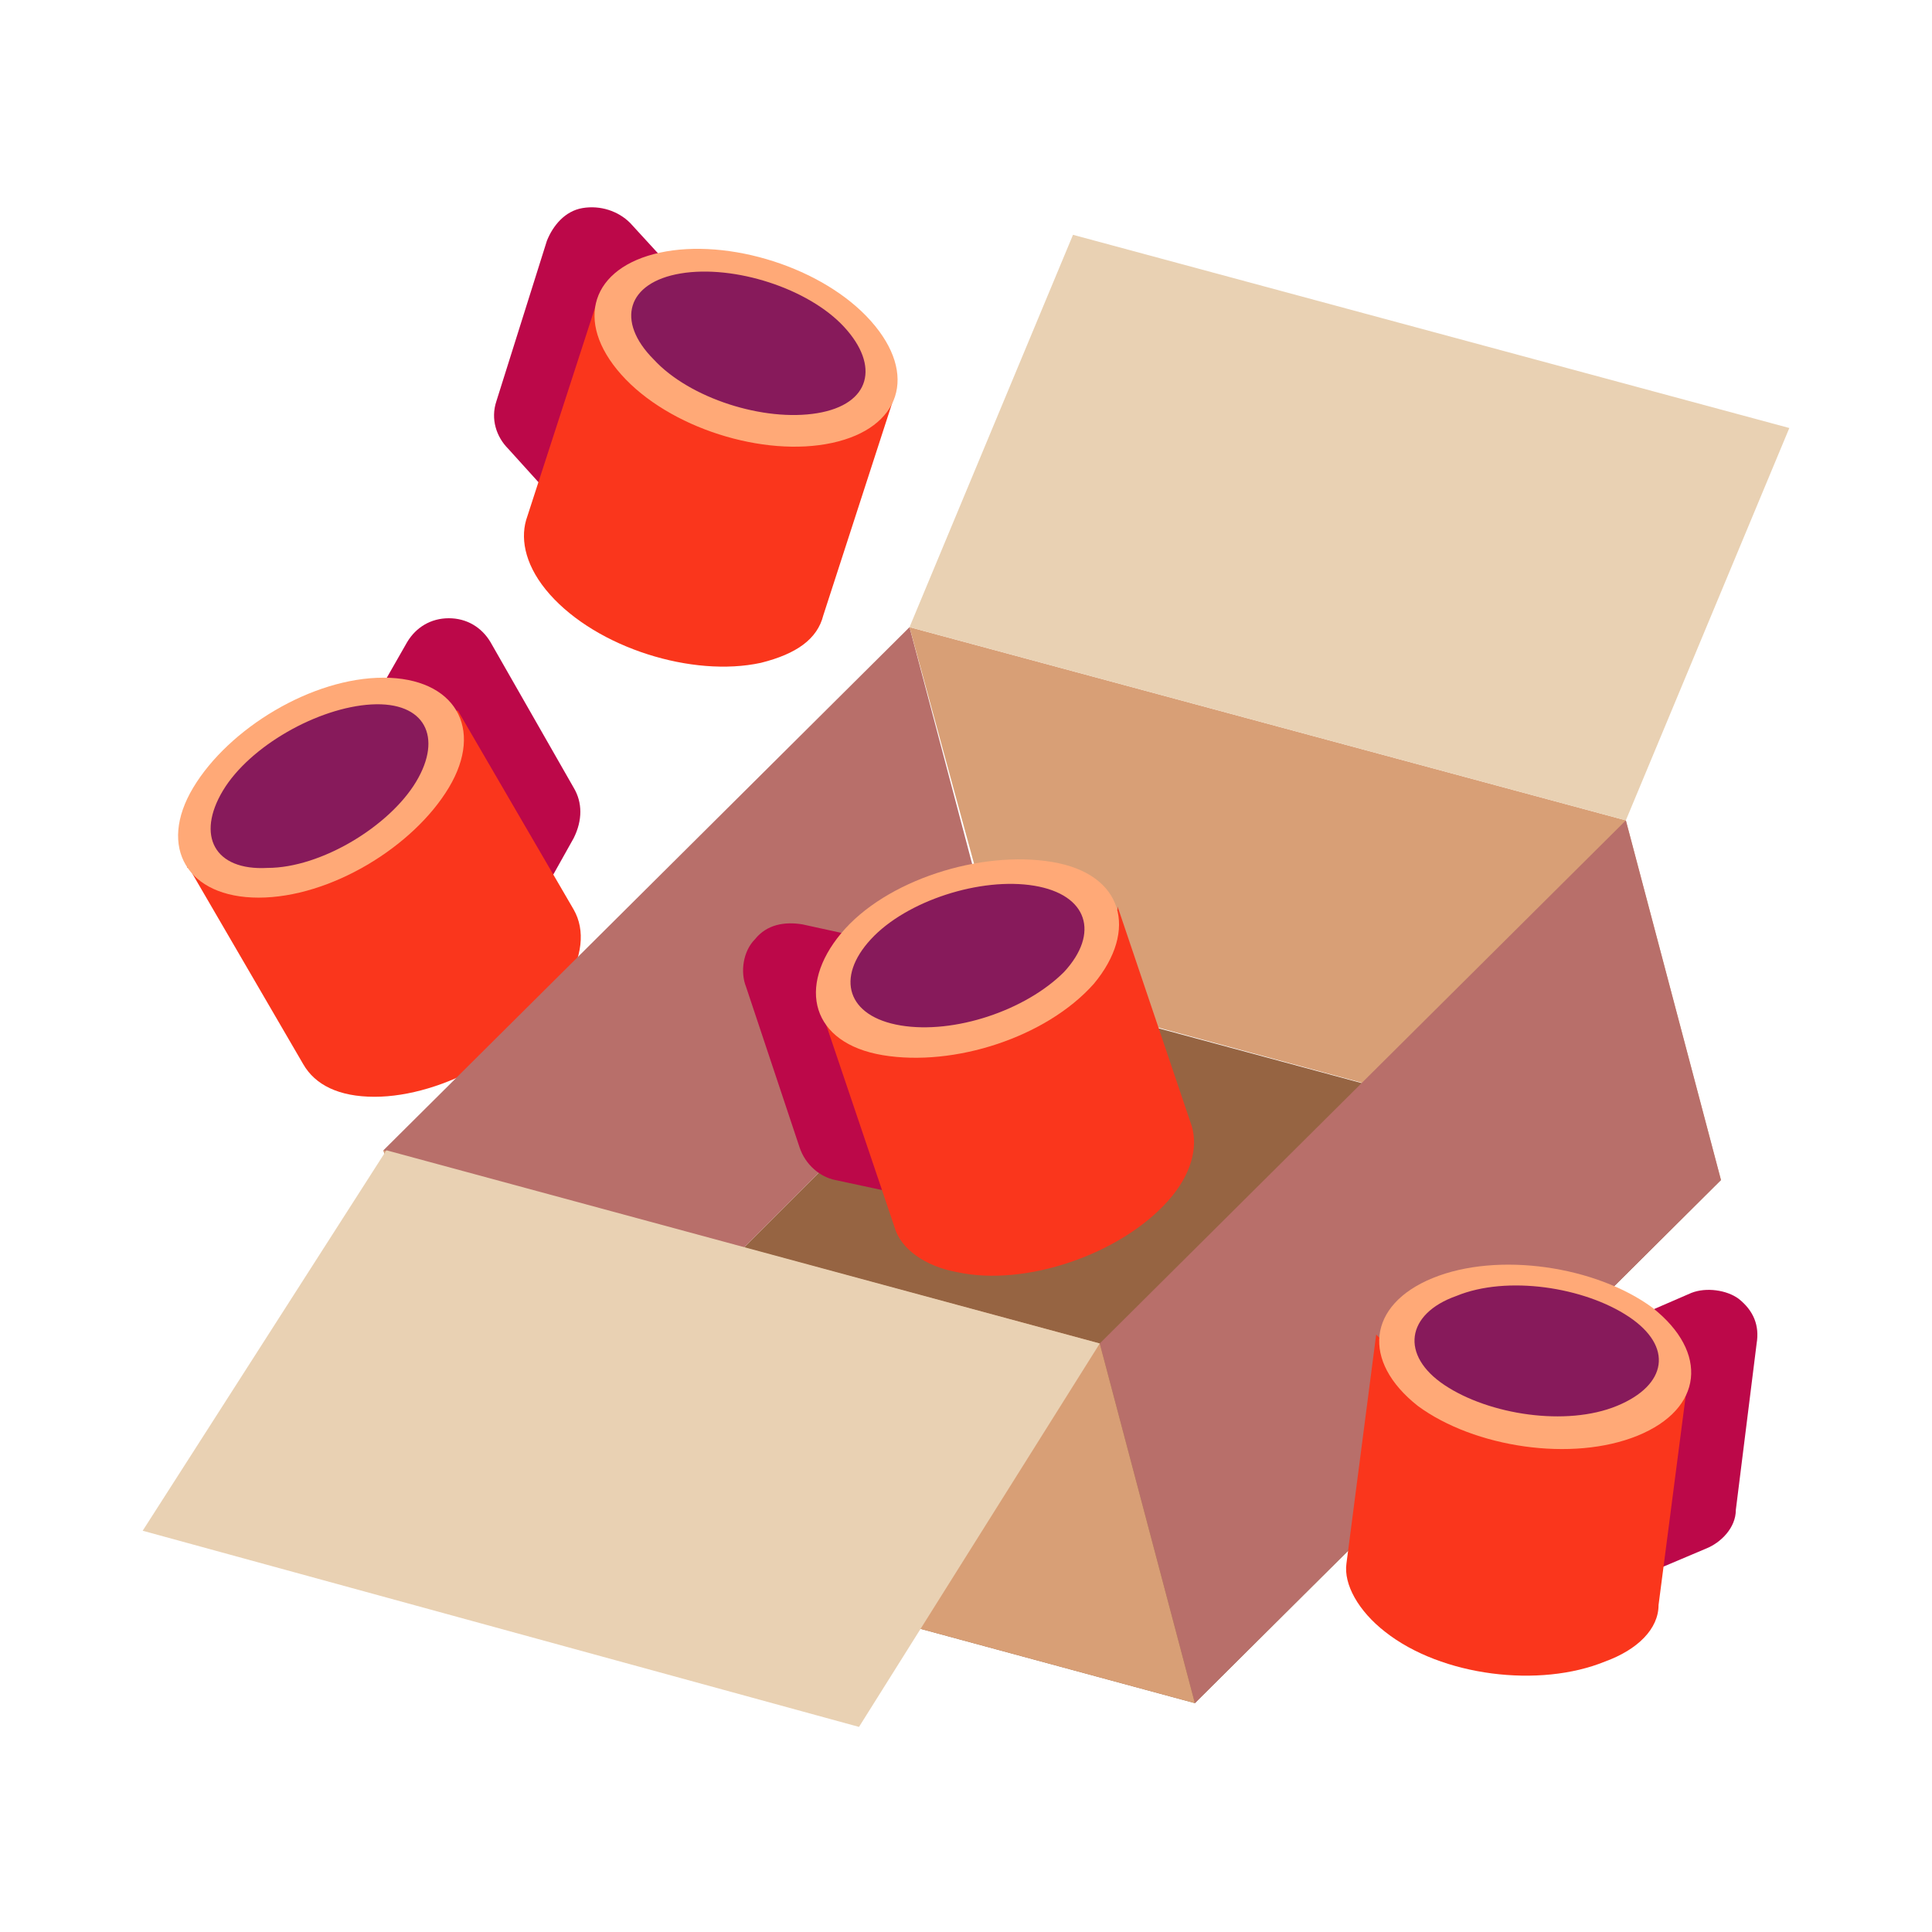 <?xml version="1.0" encoding="UTF-8"?> <svg xmlns="http://www.w3.org/2000/svg" id="OUTLINED" version="1.1" viewBox="0 0 65 65"><defs><style> .cls-1 { fill: #966442; } .cls-1, .cls-2, .cls-3, .cls-4, .cls-5, .cls-6, .cls-7, .cls-8 { stroke-width: 0px; } .cls-2 { fill: #bc0849; } .cls-3 { fill: #871a5b; } .cls-4 { fill: #b86f6a; } .cls-5 { fill: #fa361c; } .cls-6 { fill: #e9d1b3; } .cls-7 { fill: #d89f76; } .cls-8 { fill: #ffa977; } </style></defs><g><path class="cls-2" d="M12.1,24.4l1.6-2.8c.3-.5.8-.8,1.4-.8h0c.6,0,1.1.3,1.4.8l2.8,4.9c.3.5.3,1.1,0,1.7l-1.4,2.5c-.3.5-.8.8-1.4.8h-.5c-.6,0-1.1-.3-1.4-.8l-2.6-4.5c-.3-.5-.3-1.1,0-1.7Z"></path><path class="cls-5" d="M6.3,29.2l9.1-5.3,3.9,6.7h0c.4.7.3,1.6-.3,2.6-1.2,2.1-4.1,3.7-6.4,3.7-1.2,0-2-.4-2.4-1.1h0l-3.9-6.7Z"></path><path class="cls-8" d="M8.7,30.2c2.4,0,5.2-1.7,6.4-3.7s.2-3.7-2.2-3.7c-2.4,0-5.2,1.7-6.4,3.7s-.2,3.7,2.2,3.7Z"></path><path class="cls-3" d="M9,29.2c1.8,0,4.1-1.4,5-2.9s.3-2.7-1.5-2.6-4.1,1.4-5,2.9-.3,2.7,1.5,2.6Z"></path></g><g><path class="cls-2" d="M23.4,9.9l-2.2-2.4c-.4-.4-1-.6-1.6-.5h0c-.6.1-1,.6-1.2,1.1l-1.7,5.4c-.2.6,0,1.2.4,1.6l1.9,2.1c.4.4,1,.6,1.6.5h.4c.6-.2,1-.7,1.2-1.2l1.6-5c.2-.6,0-1.2-.4-1.6Z"></path><path class="cls-5" d="M30.1,13.3l-10-3.2-2.4,7.4h0c-.2.7,0,1.6.8,2.5,1.6,1.8,4.8,2.8,7.1,2.3,1.2-.3,1.9-.8,2.1-1.6h0l2.4-7.4Z"></path><path class="cls-8" d="M28,14.9c-2.3.5-5.5-.5-7.1-2.3-1.6-1.8-1-3.6,1.3-4.1s5.5.5,7.1,2.3,1,3.6-1.3,4.1Z"></path><path class="cls-3" d="M27.5,13.9c-1.8.3-4.3-.5-5.5-1.8-1.3-1.3-.9-2.6.9-2.9s4.3.5,5.5,1.8.9,2.6-.9,2.9Z"></path></g><g><polygon class="cls-1" points="40.2 57.3 57.9 39.7 33.8 33.2 16.2 50.8 40.2 57.3"></polygon><polygon class="cls-4" points="16.2 50.8 33.8 33.2 30.6 21.1 12.9 38.7 16.2 50.8"></polygon><polygon class="cls-7" points="57.9 39.7 54.7 27.6 30.6 21.1 33.9 33.2 57.9 39.7"></polygon><g><path class="cls-2" d="M30.2,31.8l-3.2-.7c-.6-.1-1.2,0-1.6.5h0c-.4.4-.5,1.1-.3,1.6l1.8,5.4c.2.6.7,1,1.2,1.1l2.8.6c.6.1,1.2,0,1.6-.5l.3-.3c.4-.4.5-1.1.3-1.6l-1.7-4.9c-.2-.6-.7-1-1.2-1.1Z"></path><path class="cls-5" d="M37.6,30.6l-10,3.3,2.5,7.4h0c.2.7,1,1.3,2.1,1.5,2.3.5,5.5-.6,7.1-2.4.8-.9,1-1.8.8-2.5h0l-2.5-7.4Z"></path><path class="cls-8" d="M36.8,33.1c-1.6,1.8-4.7,2.8-7.1,2.4s-2.9-2.3-1.4-4.1,4.7-2.8,7.1-2.4,2.9,2.3,1.4,4.1Z"></path><path class="cls-3" d="M35.8,32.7c-1.3,1.3-3.7,2.1-5.5,1.8s-2.2-1.6-1-2.9,3.7-2.1,5.5-1.8,2.2,1.6,1,2.9Z"></path></g><polygon class="cls-6" points="54.7 27.6 60.2 14.4 36.1 7.9 30.6 21.1 54.7 27.6"></polygon><polygon class="cls-4" points="40.2 57.3 57.9 39.7 54.7 27.6 37 45.2 40.2 57.3"></polygon><polygon class="cls-7" points="40.2 57.3 37 45.2 12.9 38.7 16.2 50.8 40.2 57.3"></polygon><polygon class="cls-6" points="28.9 58.1 37 45.2 13 38.7 4.8 51.5 28.9 58.1"></polygon></g><g><path class="cls-2" d="M53.9,44.8l3-1.3c.5-.2,1.2-.1,1.6.2h0c.5.4.7.9.6,1.5l-.7,5.6c0,.6-.5,1.1-1,1.3l-2.6,1.1c-.5.2-1.2.1-1.6-.2l-.4-.3c-.5-.4-.7-.9-.6-1.5l.7-5.2c0-.6.5-1.1,1-1.3Z"></path><path class="cls-5" d="M46.4,45l10.4,1.3-1,7.7h0c0,.8-.7,1.5-1.8,1.9-2.2.9-5.5.5-7.4-1-.9-.7-1.4-1.6-1.3-2.3h0l1-7.7Z"></path><path class="cls-8" d="M47.7,47.3c1.9,1.4,5.2,1.9,7.4,1s2.4-2.8.5-4.3c-1.9-1.4-5.2-1.9-7.4-1s-2.4,2.8-.5,4.3Z"></path><path class="cls-3" d="M48.6,46.6c1.5,1,4.1,1.4,5.8.7s1.9-2,.4-3-4.1-1.4-5.8-.7c-1.7.6-1.9,2-.4,3Z"></path></g></svg> 